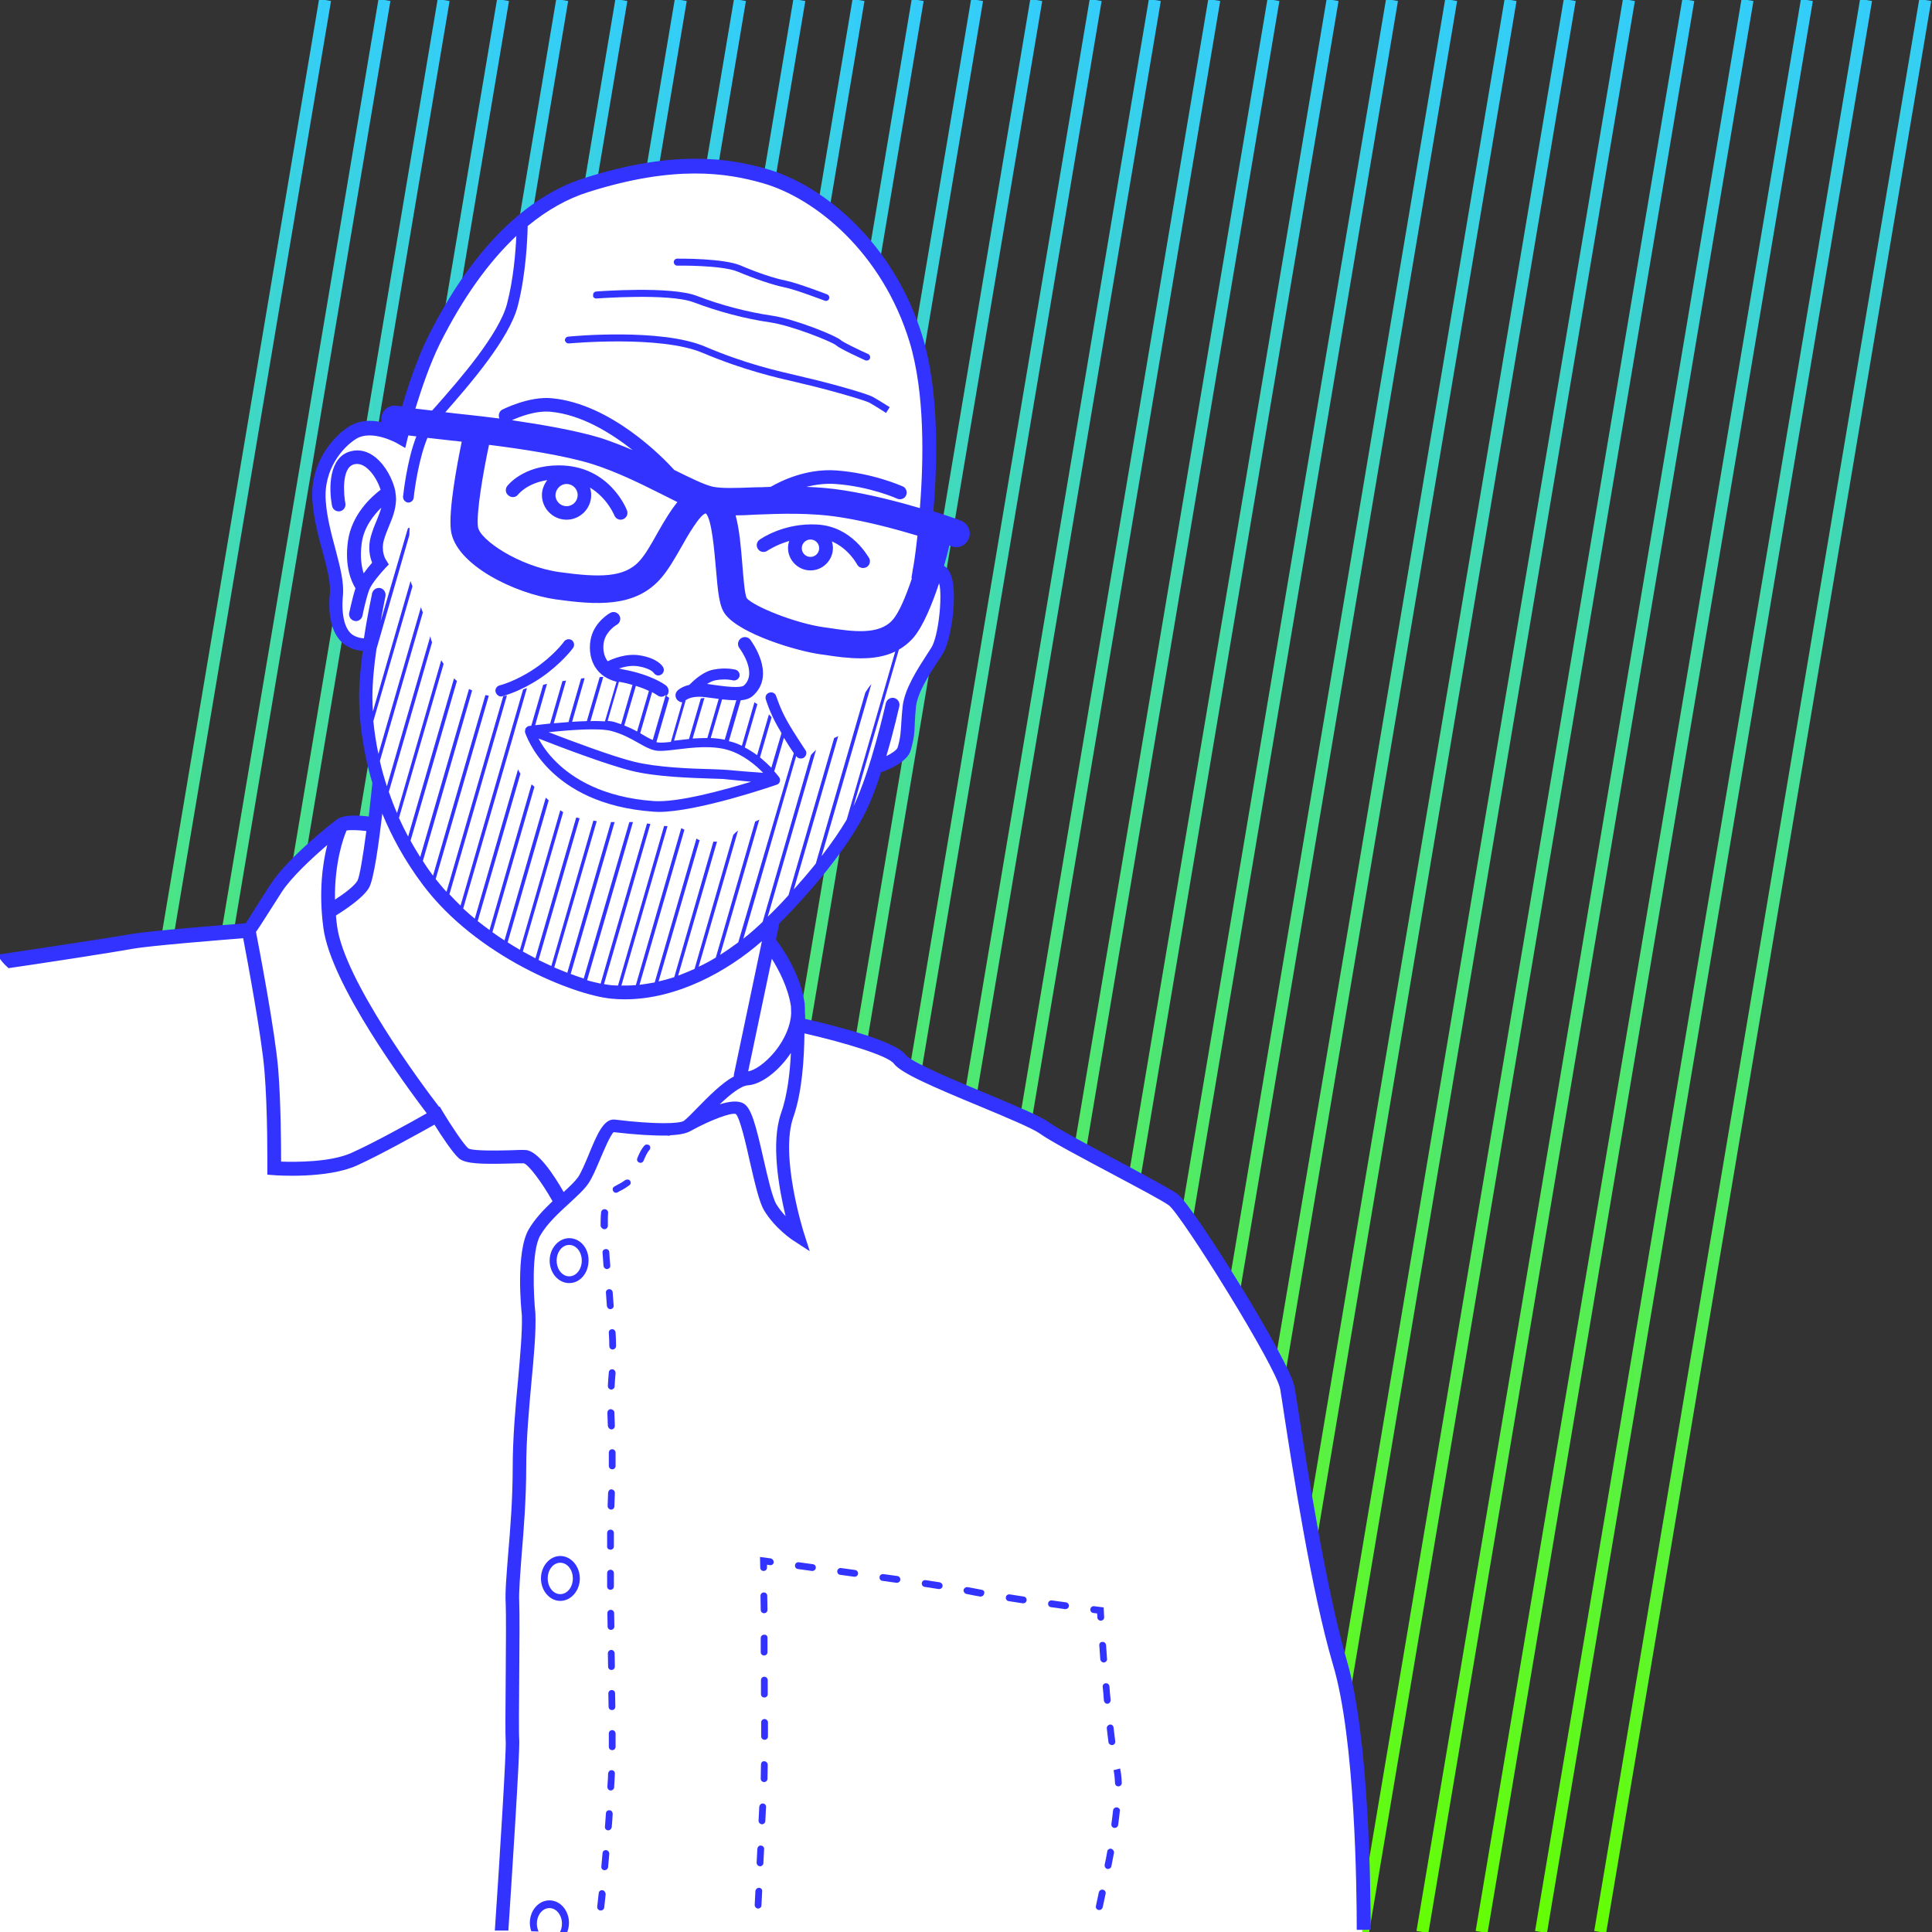 <?xml version="1.0" encoding="UTF-8"?> <svg xmlns="http://www.w3.org/2000/svg" xmlns:xlink="http://www.w3.org/1999/xlink" version="1.1" id="Ebene_1" x="0px" y="0px" viewBox="0 0 800 800" style="enable-background:new 0 0 800 800;" xml:space="preserve"><rect x="0" y="0" width="800" height="800" fill="#333333" stroke="none"/> <style type="text/css"> .st0{fill:none;stroke:url(#SVGID_1_);stroke-width:5;stroke-miterlimit:10;} .st1{fill:none;stroke:url(#SVGID_00000152954291001149468780000010642543940121282964_);stroke-width:5;stroke-miterlimit:10;} .st2{fill:none;stroke:url(#SVGID_00000035500981680976855120000003158123866483470492_);stroke-width:5;stroke-miterlimit:10;} .st3{fill:none;stroke:url(#SVGID_00000175324090465027946310000015943180909821058701_);stroke-width:5;stroke-miterlimit:10;} .st4{fill:none;stroke:url(#SVGID_00000106831337205171533400000016501933959315772045_);stroke-width:5;stroke-miterlimit:10;} .st5{fill:none;stroke:url(#SVGID_00000110472917914020454650000005755686612053846461_);stroke-width:5;stroke-miterlimit:10;} .st6{fill:none;stroke:url(#SVGID_00000062879609125065130130000010091823917223978673_);stroke-width:5;stroke-miterlimit:10;} .st7{fill:none;stroke:url(#SVGID_00000040547991723254347610000007632621420774837152_);stroke-width:5;stroke-miterlimit:10;} .st8{fill:none;stroke:url(#SVGID_00000098900350003465743280000007820358736735917997_);stroke-width:5;stroke-miterlimit:10;} .st9{fill:none;stroke:url(#SVGID_00000106841403731055580350000007754345087155638445_);stroke-width:5;stroke-miterlimit:10;} .st10{fill:none;stroke:url(#SVGID_00000085932914351877922440000017156270626717129104_);stroke-width:5;stroke-miterlimit:10;} .st11{fill:none;stroke:url(#SVGID_00000157306392664838133250000004609076976187512214_);stroke-width:5;stroke-miterlimit:10;} .st12{fill:none;stroke:url(#SVGID_00000137822651344035177670000018223683435187266742_);stroke-width:5;stroke-miterlimit:10;} .st13{fill:none;stroke:url(#SVGID_00000137814182017519983310000013598766586235684790_);stroke-width:5;stroke-miterlimit:10;} .st14{fill:none;stroke:url(#SVGID_00000111160432496284977090000008608508952092434574_);stroke-width:5;stroke-miterlimit:10;} .st15{fill:none;stroke:url(#SVGID_00000080894040582743007780000010076888770780370060_);stroke-width:5;stroke-miterlimit:10;} .st16{fill:none;stroke:url(#SVGID_00000133501085526004300850000001552804071064271284_);stroke-width:5;stroke-miterlimit:10;} .st17{fill:none;stroke:url(#SVGID_00000023247058074731226550000004504962931672248210_);stroke-width:5;stroke-miterlimit:10;} .st18{fill:none;stroke:url(#SVGID_00000044156577844422342750000000437590161562992296_);stroke-width:5;stroke-miterlimit:10;} .st19{fill:none;stroke:url(#SVGID_00000134207556298265082920000000473071698279864249_);stroke-width:5;stroke-miterlimit:10;} .st20{fill:none;stroke:url(#SVGID_00000078041993677865800910000006504763656255320738_);stroke-width:5;stroke-miterlimit:10;} .st21{fill:none;stroke:url(#SVGID_00000047771377063686942550000007729342639040100252_);stroke-width:5;stroke-miterlimit:10;} .st22{fill:none;stroke:url(#SVGID_00000040552999241594146670000007771684250725950370_);stroke-width:5;stroke-miterlimit:10;} .st23{fill:none;stroke:url(#SVGID_00000018204195675516043440000009037748708428010884_);stroke-width:5;stroke-miterlimit:10;} .st24{fill:none;stroke:url(#SVGID_00000003069369249986027610000009864386868119418028_);stroke-width:5;stroke-miterlimit:10;} .st25{fill:none;stroke:url(#SVGID_00000021101966887165914080000012652235616463002766_);stroke-width:5;stroke-miterlimit:10;} .st26{fill:none;stroke:url(#SVGID_00000121975361634034851570000003275901801719271833_);stroke-width:5;stroke-miterlimit:10;} .st27{fill:none;stroke:url(#SVGID_00000039104510760252487570000002640537936127579318_);stroke-width:5;stroke-miterlimit:10;} .st28{fill:#FFFFFF;} .st29{fill:#3333FF;} </style> <linearGradient id="SVGID_1_" gradientUnits="userSpaceOnUse" x1="-2.465" y1="400" x2="137.108" y2="400"> <stop offset="0" style="stop-color:#66FF00"></stop> <stop offset="1" style="stop-color:#33CCFF"></stop> </linearGradient> <line class="st0" x1="134.6" y1="0" x2="0" y2="800"></line> <linearGradient id="SVGID_00000125577733875979627530000014930623482886335113_" gradientUnits="userSpaceOnUse" x1="22.075" y1="400" x2="161.649" y2="400"> <stop offset="0" style="stop-color:#66FF00"></stop> <stop offset="1" style="stop-color:#33CCFF"></stop> </linearGradient> <line style="fill:none;stroke:url(#SVGID_00000125577733875979627530000014930623482886335113_);stroke-width:5;stroke-miterlimit:10;" x1="159.2" y1="0" x2="24.5" y2="800"></line> <linearGradient id="SVGID_00000010270514774460354870000009995681736948644499_" gradientUnits="userSpaceOnUse" x1="46.616" y1="400" x2="186.19" y2="400"> <stop offset="0" style="stop-color:#66FF00"></stop> <stop offset="1" style="stop-color:#33CCFF"></stop> </linearGradient> <line style="fill:none;stroke:url(#SVGID_00000010270514774460354870000009995681736948644499_);stroke-width:5;stroke-miterlimit:10;" x1="183.7" y1="0" x2="49.1" y2="800"></line> <linearGradient id="SVGID_00000073695466116793926140000004637077053487108007_" gradientUnits="userSpaceOnUse" x1="71.157" y1="400" x2="210.73" y2="400"> <stop offset="0" style="stop-color:#66FF00"></stop> <stop offset="1" style="stop-color:#33CCFF"></stop> </linearGradient> <line style="fill:none;stroke:url(#SVGID_00000073695466116793926140000004637077053487108007_);stroke-width:5;stroke-miterlimit:10;" x1="208.3" y1="0" x2="73.6" y2="800"></line> <linearGradient id="SVGID_00000068662740416810294220000017271053495567299773_" gradientUnits="userSpaceOnUse" x1="95.697" y1="400" x2="235.271" y2="400"> <stop offset="0" style="stop-color:#66FF00"></stop> <stop offset="1" style="stop-color:#33CCFF"></stop> </linearGradient> <line style="fill:none;stroke:url(#SVGID_00000068662740416810294220000017271053495567299773_);stroke-width:5;stroke-miterlimit:10;" x1="232.8" y1="0" x2="98.2" y2="800"></line> <linearGradient id="SVGID_00000183928470529462566600000011785557288577936262_" gradientUnits="userSpaceOnUse" x1="120.238" y1="400" x2="259.812" y2="400"> <stop offset="0" style="stop-color:#66FF00"></stop> <stop offset="1" style="stop-color:#33CCFF"></stop> </linearGradient> <line style="fill:none;stroke:url(#SVGID_00000183928470529462566600000011785557288577936262_);stroke-width:5;stroke-miterlimit:10;" x1="257.3" y1="0" x2="122.7" y2="800"></line> <linearGradient id="SVGID_00000098926912290639137030000008629497569689317807_" gradientUnits="userSpaceOnUse" x1="144.779" y1="400" x2="284.352" y2="400"> <stop offset="0" style="stop-color:#66FF00"></stop> <stop offset="1" style="stop-color:#33CCFF"></stop> </linearGradient> <line style="fill:none;stroke:url(#SVGID_00000098926912290639137030000008629497569689317807_);stroke-width:5;stroke-miterlimit:10;" x1="281.9" y1="0" x2="147.2" y2="800"></line> <linearGradient id="SVGID_00000008123536547016785490000000260224169953971872_" gradientUnits="userSpaceOnUse" x1="169.319" y1="400" x2="308.893" y2="400"> <stop offset="0" style="stop-color:#66FF00"></stop> <stop offset="1" style="stop-color:#33CCFF"></stop> </linearGradient> <line style="fill:none;stroke:url(#SVGID_00000008123536547016785490000000260224169953971872_);stroke-width:5;stroke-miterlimit:10;" x1="306.4" y1="0" x2="171.8" y2="800"></line> <linearGradient id="SVGID_00000120553554849687021530000010344104784084201137_" gradientUnits="userSpaceOnUse" x1="193.86" y1="400" x2="333.433" y2="400"> <stop offset="0" style="stop-color:#66FF00"></stop> <stop offset="1" style="stop-color:#33CCFF"></stop> </linearGradient> <line style="fill:none;stroke:url(#SVGID_00000120553554849687021530000010344104784084201137_);stroke-width:5;stroke-miterlimit:10;" x1="331" y1="0" x2="196.3" y2="800"></line> <linearGradient id="SVGID_00000020387951352334768080000007391268091616806069_" gradientUnits="userSpaceOnUse" x1="218.4" y1="400" x2="357.974" y2="400"> <stop offset="0" style="stop-color:#66FF00"></stop> <stop offset="1" style="stop-color:#33CCFF"></stop> </linearGradient> <line style="fill:none;stroke:url(#SVGID_00000020387951352334768080000007391268091616806069_);stroke-width:5;stroke-miterlimit:10;" x1="355.5" y1="0" x2="220.9" y2="800"></line> <linearGradient id="SVGID_00000002347125895316078540000017266100871713313983_" gradientUnits="userSpaceOnUse" x1="242.941" y1="400" x2="382.515" y2="400"> <stop offset="0" style="stop-color:#66FF00"></stop> <stop offset="1" style="stop-color:#33CCFF"></stop> </linearGradient> <line style="fill:none;stroke:url(#SVGID_00000002347125895316078540000017266100871713313983_);stroke-width:5;stroke-miterlimit:10;" x1="380" y1="0" x2="245.4" y2="800"></line> <linearGradient id="SVGID_00000147210833100926029170000009373836510212383933_" gradientUnits="userSpaceOnUse" x1="267.482" y1="400" x2="407.055" y2="400"> <stop offset="0" style="stop-color:#66FF00"></stop> <stop offset="1" style="stop-color:#33CCFF"></stop> </linearGradient> <line style="fill:none;stroke:url(#SVGID_00000147210833100926029170000009373836510212383933_);stroke-width:5;stroke-miterlimit:10;" x1="404.6" y1="0" x2="269.9" y2="800"></line> <linearGradient id="SVGID_00000175316420639064686200000013185312285654791832_" gradientUnits="userSpaceOnUse" x1="292.022" y1="400" x2="431.596" y2="400"> <stop offset="0" style="stop-color:#66FF00"></stop> <stop offset="1" style="stop-color:#33CCFF"></stop> </linearGradient> <line style="fill:none;stroke:url(#SVGID_00000175316420639064686200000013185312285654791832_);stroke-width:5;stroke-miterlimit:10;" x1="429.1" y1="0" x2="294.5" y2="800"></line> <linearGradient id="SVGID_00000108293189067309652140000011086000669256983978_" gradientUnits="userSpaceOnUse" x1="316.563" y1="400" x2="456.137" y2="400"> <stop offset="0" style="stop-color:#66FF00"></stop> <stop offset="1" style="stop-color:#33CCFF"></stop> </linearGradient> <line style="fill:none;stroke:url(#SVGID_00000108293189067309652140000011086000669256983978_);stroke-width:5;stroke-miterlimit:10;" x1="453.7" y1="0" x2="319" y2="800"></line> <linearGradient id="SVGID_00000108991743737319223620000012615602353167735972_" gradientUnits="userSpaceOnUse" x1="341.103" y1="400" x2="480.677" y2="400"> <stop offset="0" style="stop-color:#66FF00"></stop> <stop offset="1" style="stop-color:#33CCFF"></stop> </linearGradient> <line style="fill:none;stroke:url(#SVGID_00000108991743737319223620000012615602353167735972_);stroke-width:5;stroke-miterlimit:10;" x1="478.2" y1="0" x2="343.6" y2="800"></line> <linearGradient id="SVGID_00000058554435168762021670000014498699333074984877_" gradientUnits="userSpaceOnUse" x1="365.644" y1="400" x2="505.218" y2="400"> <stop offset="0" style="stop-color:#66FF00"></stop> <stop offset="1" style="stop-color:#33CCFF"></stop> </linearGradient> <line style="fill:none;stroke:url(#SVGID_00000058554435168762021670000014498699333074984877_);stroke-width:5;stroke-miterlimit:10;" x1="502.8" y1="0" x2="368.1" y2="800"></line> <linearGradient id="SVGID_00000006677793327191238530000002466109593053172378_" gradientUnits="userSpaceOnUse" x1="390.185" y1="400" x2="529.759" y2="400"> <stop offset="0" style="stop-color:#66FF00"></stop> <stop offset="1" style="stop-color:#33CCFF"></stop> </linearGradient> <line style="fill:none;stroke:url(#SVGID_00000006677793327191238530000002466109593053172378_);stroke-width:5;stroke-miterlimit:10;" x1="527.3" y1="0" x2="392.7" y2="800"></line> <linearGradient id="SVGID_00000039102111030296062880000014677524810433286538_" gradientUnits="userSpaceOnUse" x1="414.726" y1="400" x2="554.299" y2="400"> <stop offset="0" style="stop-color:#66FF00"></stop> <stop offset="1" style="stop-color:#33CCFF"></stop> </linearGradient> <line style="fill:none;stroke:url(#SVGID_00000039102111030296062880000014677524810433286538_);stroke-width:5;stroke-miterlimit:10;" x1="551.8" y1="0" x2="417.2" y2="800"></line> <linearGradient id="SVGID_00000033358666546981380110000004441488641060120504_" gradientUnits="userSpaceOnUse" x1="439.266" y1="400" x2="578.84" y2="400"> <stop offset="0" style="stop-color:#66FF00"></stop> <stop offset="1" style="stop-color:#33CCFF"></stop> </linearGradient> <line style="fill:none;stroke:url(#SVGID_00000033358666546981380110000004441488641060120504_);stroke-width:5;stroke-miterlimit:10;" x1="576.4" y1="0" x2="441.7" y2="800"></line> <linearGradient id="SVGID_00000147181290893009823420000002133248354714090923_" gradientUnits="userSpaceOnUse" x1="463.807" y1="400" x2="603.38" y2="400"> <stop offset="0" style="stop-color:#66FF00"></stop> <stop offset="1" style="stop-color:#33CCFF"></stop> </linearGradient> <line style="fill:none;stroke:url(#SVGID_00000147181290893009823420000002133248354714090923_);stroke-width:5;stroke-miterlimit:10;" x1="600.9" y1="0" x2="466.3" y2="800"></line> <linearGradient id="SVGID_00000001649835813508015660000002564486558114898602_" gradientUnits="userSpaceOnUse" x1="488.347" y1="400" x2="627.921" y2="400"> <stop offset="0" style="stop-color:#66FF00"></stop> <stop offset="1" style="stop-color:#33CCFF"></stop> </linearGradient> <line style="fill:none;stroke:url(#SVGID_00000001649835813508015660000002564486558114898602_);stroke-width:5;stroke-miterlimit:10;" x1="625.5" y1="0" x2="490.8" y2="800"></line> <linearGradient id="SVGID_00000137821914608580893100000017685854345828983446_" gradientUnits="userSpaceOnUse" x1="512.888" y1="400" x2="652.462" y2="400"> <stop offset="0" style="stop-color:#66FF00"></stop> <stop offset="1" style="stop-color:#33CCFF"></stop> </linearGradient> <line style="fill:none;stroke:url(#SVGID_00000137821914608580893100000017685854345828983446_);stroke-width:5;stroke-miterlimit:10;" x1="650" y1="0" x2="515.4" y2="800"></line> <linearGradient id="SVGID_00000067956161888297719210000005567205376162814629_" gradientUnits="userSpaceOnUse" x1="537.429" y1="400" x2="677.002" y2="400"> <stop offset="0" style="stop-color:#66FF00"></stop> <stop offset="1" style="stop-color:#33CCFF"></stop> </linearGradient> <line style="fill:none;stroke:url(#SVGID_00000067956161888297719210000005567205376162814629_);stroke-width:5;stroke-miterlimit:10;" x1="674.5" y1="0" x2="539.9" y2="800"></line> <linearGradient id="SVGID_00000131344542026230010920000001206397478263129488_" gradientUnits="userSpaceOnUse" x1="635.591" y1="400" x2="775.165" y2="400"> <stop offset="0" style="stop-color:#66FF00"></stop> <stop offset="1" style="stop-color:#33CCFF"></stop> </linearGradient> <line style="fill:none;stroke:url(#SVGID_00000131344542026230010920000001206397478263129488_);stroke-width:5;stroke-miterlimit:10;" x1="772.7" y1="0" x2="638.1" y2="800"></line> <linearGradient id="SVGID_00000075138606194235637870000010277256195726405561_" gradientUnits="userSpaceOnUse" x1="611.051" y1="400" x2="750.624" y2="400"> <stop offset="0" style="stop-color:#66FF00"></stop> <stop offset="1" style="stop-color:#33CCFF"></stop> </linearGradient> <line style="fill:none;stroke:url(#SVGID_00000075138606194235637870000010277256195726405561_);stroke-width:5;stroke-miterlimit:10;" x1="748.2" y1="0" x2="613.5" y2="800"></line> <linearGradient id="SVGID_00000013897320241556555880000013672172537608580025_" gradientUnits="userSpaceOnUse" x1="586.51" y1="400" x2="726.084" y2="400"> <stop offset="0" style="stop-color:#66FF00"></stop> <stop offset="1" style="stop-color:#33CCFF"></stop> </linearGradient> <line style="fill:none;stroke:url(#SVGID_00000013897320241556555880000013672172537608580025_);stroke-width:5;stroke-miterlimit:10;" x1="723.6" y1="0" x2="589" y2="800"></line> <linearGradient id="SVGID_00000114791493275403457960000009973355358607615913_" gradientUnits="userSpaceOnUse" x1="561.969" y1="400" x2="701.543" y2="400"> <stop offset="0" style="stop-color:#66FF00"></stop> <stop offset="1" style="stop-color:#33CCFF"></stop> </linearGradient> <line style="fill:none;stroke:url(#SVGID_00000114791493275403457960000009973355358607615913_);stroke-width:5;stroke-miterlimit:10;" x1="699.1" y1="0" x2="564.4" y2="800"></line> <linearGradient id="SVGID_00000035529502919505912930000007005817482443535524_" gradientUnits="userSpaceOnUse" x1="660.132" y1="400" x2="799.706" y2="400"> <stop offset="0" style="stop-color:#66FF00"></stop> <stop offset="1" style="stop-color:#33CCFF"></stop> </linearGradient> <line style="fill:none;stroke:url(#SVGID_00000035529502919505912930000007005817482443535524_);stroke-width:5;stroke-miterlimit:10;" x1="797.2" y1="0" x2="662.6" y2="800"></line> <g> <path class="st28" d="M-0.7,396.5v405.1h564.8c0,0-0.9-67.3-2.2-76.6c-1.3-9.2-19.1-85.8-19.1-85.8l-10.9-66.7 c0,0-13.9-28.1-14.9-30.4s-28.4-42.9-32.7-46.9c-4.3-4-64-36.3-74.9-39.3c-10.9-3-30.7-12.5-30.7-12.5l-11.2-7.3l-22.1-9.2l-14.2-2 c0,0-1-13.2-3.6-19.8c-2.6-6.6-8.9-19.1-8.9-19.1s28.4-34.7,34.7-44.9c6.3-10.2,11.2-24.4,11.2-24.4l8.6-4.6c0,0,3.3-27.7,8.3-34.3 c5-6.6,11.2-6.9,11.6-17.8c0.3-10.9-7.9-26.4-7.9-26.4l-1-24.8c0,0,9.2-69.6-23.4-104.6s-63.7-40.9-101.6-32.7s-67,45.2-74.9,58.7 c-7.9,13.5-18.5,45.5-18.5,45.5s-14.9,1-18.2,3c-3.3,2-16.5,15.8-16.5,19.8s6.6,33.7,6.6,33.7l2.6,26.7l6.3,8.3l4.3,0.3 c0,0-1.7,16.5,0.3,28.4c2,11.9,6.6,33,6.6,33l-3,13.5l-11.9-1c0,0-15.2,11.2-20.8,16.2c-5.6,5-18.8,27.7-18.8,27.7L-0.7,396.5z"></path> <path class="st29" d="M252.4,749.6c-0.8-0.1-1.5,0.5-1.5,1.3c-0.1,1.8-0.3,3.7-0.4,5.5c-0.1,0.8,0.5,1.5,1.3,1.5h0.1 c0.7,0,1.3-0.6,1.4-1.3c0.2-1.9,0.3-3.7,0.4-5.5C253.7,750.3,253.2,749.6,252.4,749.6z"></path> <path class="st29" d="M251,766.1c-0.8-0.1-1.5,0.5-1.5,1.3l-0.5,5.5c-0.1,0.8,0.5,1.5,1.3,1.5h0.1c0.7,0,1.3-0.5,1.4-1.3l0.5-5.5 C252.3,766.9,251.8,766.2,251,766.1z"></path> <path class="st29" d="M254.6,590.4l-0.2-5.5c0-0.8-0.7-1.3-1.5-1.4c-0.8,0-1.4,0.7-1.4,1.5l0.2,5.5c0.2,0.8,0.8,1.4,1.5,1.4 C254,591.9,254.6,591.2,254.6,590.4z"></path> <path class="st29" d="M254.2,656.9v-5.5c0-0.8-0.6-1.4-1.4-1.4s-1.4,0.6-1.4,1.4v5.5c0,0.8,0.6,1.4,1.4,1.4 C253.6,658.3,254.2,657.7,254.2,656.9z"></path> <path class="st29" d="M253,674.9c0.8,0,1.4-0.7,1.4-1.4l-0.1-5.5c0-0.8-0.6-1.4-1.4-1.4s-1.4,0.6-1.4,1.4l0.1,5.5 C251.6,674.3,252.2,674.9,253,674.9z"></path> <path class="st29" d="M253.4,708.1c0.8,0,1.4-0.6,1.4-1.4l-0.1-5.5c0-0.8-0.6-1.4-1.4-1.4c-0.7,0-1.4,0.6-1.4,1.4l0.1,5.5 C252,707.5,252.6,708.1,253.4,708.1z"></path> <path class="st29" d="M253.2,691.5c0.8,0,1.4-0.7,1.4-1.4l-0.1-5.5c0-0.8-0.7-1.4-1.4-1.4c-0.8,0-1.4,0.7-1.4,1.4l0.1,5.5 C251.8,690.9,252.4,691.5,253.2,691.5z"></path> <path class="st29" d="M222.3,796.6c0-3.6,2.3-6.5,5.2-6.5c2.9,0,5.2,2.9,5.2,6.5c0,1.2-0.3,2.4-0.8,3.4c1,0,2,0,3,0 c0.4-1.1,0.7-2.4,0.7-3.8c0-5.1-3.6-9.3-8.1-9.3s-8.1,4.2-8.1,9.3c0,1.2,0.2,2.4,0.6,3.5c1,0,2,0.1,3,0.1 C222.6,798.8,222.3,797.8,222.3,796.6z"></path> <path class="st29" d="M246.9,123.6c0.3,0,30.2-2.3,40.4,1.6c10,3.8,21.2,6.8,31.7,8.3c9.2,1.4,25.6,8.1,27.1,9.4 c1.8,1.6,10.5,5.5,12.2,6.3c0.2,0.1,0.4,0.1,0.6,0.1c0.5,0,1.1-0.3,1.3-0.8c0.3-0.7,0-1.5-0.7-1.9c-3.8-1.7-10.3-4.8-11.4-5.8 c-2.1-1.9-19.3-8.8-28.5-10.1c-10.2-1.5-21.3-4.4-31.1-8.2c-10.7-4.1-40.3-1.9-41.6-1.8c-0.8,0.1-1.4,0.7-1.3,1.5 C245.4,123,246.1,123.6,246.9,123.6z"></path> <path class="st29" d="M210.6,205.2c1.2,1,3,0.8,3.9-0.4c0.2-0.2,3.7-4.7,12.1-6c-1.3,1.7-2.2,3.9-2.2,6.2c0,5.6,4.6,10.2,10.2,10.2 c5.6,0,10.2-4.6,10.2-10.2c0-1.1-0.2-2.1-0.5-3.1c7.1,4.3,9.9,11.1,10.1,11.5c0.4,1.1,1.5,1.8,2.6,1.8c0.3,0,0.7-0.1,1-0.2 c1.5-0.6,2.2-2.2,1.6-3.7c-0.3-0.8-7.4-18.6-28.2-18.6c-14.8,0-21.1,8.2-21.4,8.6C209.1,202.5,209.3,204.3,210.6,205.2z M234.6,200.4c2.5,0,4.6,2,4.6,4.6c0,2.5-2,4.6-4.6,4.6c-2.5,0-4.6-2-4.6-4.6C230.1,202.5,232.1,200.4,234.6,200.4z"></path> <path class="st29" d="M2.8,400.2c0.3,0.2,0.5,0.5,0.7,0.7c10.5-1.5,43.9-6.6,51.2-8c7.2-1.3,37.1-3.7,46-4.4 c1.7,9,7.6,40.5,8.8,54.8c1.4,16.7,1.2,40.3,1.2,40.5v2.6l2.6,0.2c0.9,0.1,22.1,1.6,34.5-4c9.7-4.4,26-13.5,32.1-16.9 c2.6,4.2,7.6,11.8,10.2,14c2.7,2.2,8.9,2.4,21,2.1c2.5-0.1,4.7-0.1,5.8-0.1c1.9,0.5,7.4,7.7,11.9,15.7c-3.7,3.5-7.4,7.4-9.9,11.7 c-5.4,9.4-3.1,33.1-2.8,35.5c0.2,7-0.7,16.7-1.6,27c-1.1,11.3-2.2,24.1-2.2,36.2c0,12.6-1,25.5-1.9,35.9c-0.7,8.9-1.3,15.8-1,20.2 c0.2,4.7,0.1,17.9,0,30.7c-0.1,12.8-0.2,23.9,0,26.5c0.3,3.4-2.4,47.3-4.5,78.3c1.9,0,3.7,0,5.6,0c1.1-16.6,4.9-74.6,4.5-79.2 c-0.2-2.3-0.1-14.3,0-25.9c0.1-12.9,0.2-26.3,0-31.1c-0.2-4,0.4-11.1,1-19.4c0.9-10.5,1.9-23.6,1.9-36.4c0-11.8,1.2-24.5,2.2-35.6 c1-10.5,1.9-20.4,1.6-27.9c-0.7-6.7-1.8-25.7,2-32.3c2.8-4.9,7.8-9.5,12.2-13.5c3.2-3,6-5.5,7.7-8c1.6-2.3,3.2-6.1,4.9-10.1 c1.6-3.7,4.1-9.8,5.6-11.2c9.4,1.1,16.8,1.5,22.2,1.4c0.2,0.1,0.4,0.1,0.6,0.1s0.4-0.1,0.6-0.2c4-0.2,6.7-0.8,8.3-1.7 c8.1-4.5,17.1-7.9,18.9-7.1c1.7,1.6,4.2,12.5,5.8,19.7c2,8.6,3.8,16.7,5.9,20.2c4.5,7.5,11.9,12.4,12.3,12.6l6.6,4.3l-2.4-7.5 c-0.1-0.3-10.1-31.9-4.4-48c3.7-10.5,4.5-24.7,4.6-34.7c17,3.9,34.7,9.3,37,12.5c2.9,3.9,15.6,9.4,36.1,17.9 c10.6,4.4,21.5,9,24.4,11.1c4.1,3,17.3,10,30.1,16.8c10.3,5.5,20.9,11.1,23.3,12.9c5.2,3.9,44.5,66.8,46.1,76.1 c0.3,1.9,0.9,5.5,1.6,10.3c3.4,22.1,11.4,73.8,20.2,103.6c9.3,30.7,9.9,93.5,9.9,110c0.8,0,1.5,0,2.3,0c1.1,0,2.3,0,3.5-0.1 c-0.1-16.5-0.6-79.6-9.9-111.4c-8.6-29.5-16.6-80.9-20-102.9c-0.8-4.9-1.3-8.6-1.7-10.5c-1.9-10.7-42-75-48.3-79.7 c-2.8-2-12.6-7.3-24-13.4c-12-6.4-25.6-13.6-29.4-16.4c-3.4-2.5-13.7-6.8-25.6-11.8c-12.6-5.2-31.5-13.1-33.7-16.1 c-4.6-6.2-32.1-12.7-41.6-14.9c0-1.1,0-2.1-0.1-2.9c0-1,0-2-0.1-3c0-0.1,0-0.3,0-0.3c0-0.1,0-0.1,0-0.2 c-1.8-12.3-9.3-23.1-11.9-26.4l1.4-6.7c10.2-10.3,25.6-27.3,34.7-44.2c2.7-5.1,5.3-11.7,7.4-18.4c3.7-1.3,10.9-4.4,12.3-9.1 c1.4-4.7,1.6-7.8,1.7-11.4c0.1-1.9,0.2-4.1,0.5-6.8c0.7-5.8,5.5-13.2,9-18.6c0.8-1.2,1.5-2.2,2.1-3.2c3.3-5.3,5.9-22.4,3.9-30.8 c-0.7-2.8-1.8-4.6-3.4-5.6c0.9-3.2,1.7-6.1,2.2-8.4c0.5,0.2,0.8,0.3,0.8,0.3c0.6,0.2,1.3,0.4,2,0.4c2.3,0,4.4-1.4,5.3-3.7 c1.1-2.9-0.4-6.2-3.3-7.3c-0.4-0.2-4.8-1.8-11.4-3.9c1.7-20.5,2.4-49.7-4.5-72.3c-11.8-38.7-41-62.8-64.7-69.5 c-15.5-4.4-38.1-8-75.2,3.8c-24.9,7.8-47.2,30.5-64.7,65.4c-4.6,9.2-8.4,20.7-10.9,29.2l-2.4-0.3c-3.1-0.4-5.9,1.9-6.2,5 c-0.1,0.6,0,1.2,0.1,1.8c-4.2-0.9-9.1-0.9-13.3,1.7c-6.3,3.9-16.6,14.8-15.3,31.2c0.6,7.5,2.5,14.6,4.2,20.8 c1.8,6.8,3.4,12.6,3,17.2c-1.1,10.9,1.6,18.9,7.4,22c2.3,1.3,4.5,1.7,6.2,1.8c-0.8,6.4-1.5,13.1-1.5,19c0,6.9,0.8,20,5.5,35.7 c-0.5,4.6-1,9.3-1.5,13.9c-4.1-0.5-9.2-0.7-11.9,0.5c-0.1,0-0.1,0.1-0.2,0.1c-0.2,0.1-0.4,0.1-0.5,0.2 c-2.4,1.6-20.8,16.2-27.8,26.9c-5,7.6-8.9,14-10.5,16.5c-7.4,0.6-39.8,3.1-47.7,4.5c-8.6,1.6-53.8,8.3-54.3,8.4l-1.4,0.2 c0.3,0.3,0.6,0.6,0.9,0.8C0.5,397.7,1.5,399.1,2.8,400.2z M323.4,461c-4.3,12.3-0.8,31.4,1.9,42.6c-1.3-1.4-2.7-3.1-3.8-4.9 c-1.7-2.8-3.6-11.2-5.3-18.6c-3.3-14.6-5.1-21.2-8.2-23.1c-2.2-1.4-6-1-10,0.3c4.1-3.9,8.7-7.7,11.7-7.9 c4.6-0.3,10.6-4.2,15.6-10.4c0.8-1,1.5-2,2.2-3C327.1,444.3,326,453.7,323.4,461z M327.5,416.6c0,0.4,0.1,1.4,0.1,3 c-0.2,5-2.6,10.7-6.7,15.8c-4.1,5-8.6,7.9-11.1,8.2l9.8-46.6C322.5,401.7,326.3,408.8,327.5,416.6z M388.9,241.4 c1.4,5.8-0.3,21.9-3.2,26.7c-0.6,0.9-1.3,2-2,3.1c-3.8,5.9-9,13.9-9.9,21c-0.3,2.9-0.5,5.2-0.6,7.2c-0.2,3.5-0.3,6-1.5,10.1 c-0.3,1-2.3,2.4-4.7,3.6c3.2-10.7,5.2-20,5.4-20.7c0.3-1.5-0.6-3-2.2-3.4c-1.5-0.3-3,0.6-3.4,2.2c-0.1,0.3-6.1,27.6-13.4,42.7 l18.8-64.9c2.1-1.2,4.1-2.8,5.9-4.8C382.3,259.3,386,250.1,388.9,241.4z M377.6,239.5c-2.5,7.4-5.3,14.2-8,17.2 c-5.6,6.4-16.7,4.8-26.5,3.3l-2.2-0.3c-11.7-1.7-28.6-8.5-31.7-12c-0.9-1.9-1.4-9-1.8-13.8c-0.6-7.3-1.2-14.6-2.8-20.5 c2.5,0,5.2-0.1,8.2-0.3c10.1-0.4,22.7-0.9,35.3,1.1c11.4,1.8,23.1,5,31.8,7.6c-0.9,8.3-1.8,13.7-1.9,13.8l-0.6,3.8L377.6,239.5z M218.5,93.6c8-6.6,16.5-11.4,25.2-14.1c35.7-11.3,57.2-7.9,72-3.7c22.2,6.3,49.7,29.1,60.9,65.7c6.4,21,5.9,48.9,4.3,68.9 c-8.8-2.6-19.9-5.5-31.1-7.3c-5.4-0.9-10.7-1.3-15.9-1.5c3.6-0.9,7.7-1.5,12-1.2c14.2,1,25.5,6,25.6,6.1c1.4,0.6,3.1,0,3.7-1.4 c0.6-1.4,0-3.1-1.4-3.7c-0.5-0.2-12.3-5.5-27.5-6.6c-12.6-0.9-23.2,4.5-27.2,6.8c-2.4,0.1-4.7,0.2-6.9,0.2 c-7.4,0.3-13.7,0.5-17.2-0.3c-3.7-0.9-9.3-3.7-15.8-6.9c-4.8-5.3-26.3-27.4-50.7-29.7c-9.5-0.9-20,4.5-20.5,4.7 c-1.3,0.7-1.8,2.3-1.2,3.7c-10-1.3-17.6-2-18.2-2.1l-4.2-0.5c10-11.4,26.5-30.4,30-44C217.8,113.5,218.4,98.7,218.5,93.6z M245.4,192.2c10.3,3.3,19.9,8.1,28.3,12.3c2.4,1.2,4.6,2.3,6.8,3.4c-3,3.7-5.7,8.3-8.2,12.7c-2.5,4.5-5.1,9.1-7.6,11.8 c-6.3,6.8-16.4,6.8-33,4.5c-16.6-2.3-33.2-13.4-33.8-18.8c-0.7-5.7,2.1-22.3,4.6-33.9C215.4,185.8,234,188.6,245.4,192.2z M212,174 c2.8-1.3,9.8-4.1,16-3.5c12.8,1.2,25,8.8,34,15.9c-4.2-1.8-8.6-3.5-13.1-5C238.8,178.3,224.3,175.8,212,174z M182.3,142 c9.3-18.5,19.9-33.4,31.5-44.3c-0.3,6.7-1.2,17.9-3.8,27.9c-3.2,12.7-20.1,32-29.2,42.3c-0.7,0.8-1.3,1.5-1.9,2.1l-6.9-0.8 C174.5,161.1,178.1,150.4,182.3,142z M154.1,245.6c-0.1,0.7-1.9,8.7-3.4,18.7c-1,0-2.5-0.2-4.3-1.2c-3.5-1.9-5.2-8.2-4.4-16.5 c0.5-5.6-1.2-11.9-3.1-19.2c-1.6-6-3.5-12.9-4-19.8c-1.1-13.6,7.4-22.7,12.6-25.9c6.5-4,16.9,1.8,17,1.9l3.3,1.9l0.9-3.7 c0,0,0.1-0.6,0.4-1.5l3.3,0.4c-4,10.2-5.4,24.2-5.5,24.9c-0.1,1.2,0.8,2.3,2,2.5c0.1,0,0.2,0,0.2,0c1.1,0,2.1-0.9,2.2-2 c0.5-4.9,2.4-17,5.7-24.8l10.6,1.2c0.1,0,1.4,0.1,3.6,0.4c-2,9.6-5.5,28.5-4.5,36.6c1.7,14.3,26.5,26.3,43.5,28.7 c16.6,2.3,32.3,3.4,42.9-8.1c3.4-3.7,6.3-8.8,9.2-13.9c2.1-3.8,7.7-13.5,10-13.6c2.5,2.6,3.5,15.9,4.1,22.3 c0.9,10.6,1.4,16.4,4.1,19.7c6.3,7.9,28.7,14.8,39,16.3l2.2,0.3c4.5,0.7,9.6,1.4,14.8,1.4c4.9,0,9.8-0.7,14.2-2.8l-20.1,69.6 c-2.8,4.7-6.3,9.8-10.4,15.1l20.6-71.2c-0.9,1-1.7,2.2-2.5,3.5l-20.5,70.8c-2.8,3.5-5.9,7.1-9.1,10.7l18.4-63.5 c-0.5,0.3-1,0.5-1.5,0.7c-0.1,0-0.1,0.1-0.2,0.1l-18.9,65.1c-2.7,3-5.6,6-8.6,8.9l20-69.1c-0.8,0.7-1.5,1.5-2.1,2.1l-20,69.1 c-0.1,0.1-0.2,0.2-0.2,0.2c-2.4,2.3-5,4.6-7.8,6.8l21.9-75.7v0.1c0.4,0.6,1.1,1,1.9,1c0.4,0,0.9-0.1,1.3-0.4c1-0.7,1.3-2.1,0.6-3.1 c0-0.1-4.4-6.4-7.6-12.1c-3.1-5.5-4.4-10.2-4.5-10.2c-0.3-1.2-1.6-1.9-2.8-1.5c-1.2,0.3-1.9,1.6-1.5,2.8c0.1,0.2,1.5,5.2,4.9,11.2 c0.5,0.9,1.1,1.8,1.6,2.8l-4.2,14.3c-1.3-1.3-2.9-2.8-4.7-4.3l4.8-16.6c-0.4-0.4-0.7-0.8-1.1-1.2l-4.9,16.9 c-1.5-1.1-3.2-2.2-5.1-3.2l5.2-17.9c-0.4-0.3-0.8-0.5-1.2-0.8l-5.2,18c-1.3-0.6-2.7-1.2-4.2-1.6c-0.4-0.1-0.8-0.2-1.2-0.3l4.9-16.9 c2.1-0.2,4-0.8,5.3-2.1c9.4-8.8-0.9-22.4-1.3-23c-0.9-1.2-2.7-1.5-4-0.5c-1.2,0.9-1.5,2.7-0.5,4c0.1,0.1,7.6,10.1,1.9,15.4 c-1.4,1.3-8.2,0.4-11.8-0.1c-1.2-0.2-2.4-0.3-3.5-0.5c1.1-0.7,2.3-1.3,3.4-1.5c4.2-0.8,7.2,0,7.2,0c1.2,0.3,2.4-0.4,2.8-1.6 c0.3-1.2-0.4-2.4-1.6-2.8c-0.2,0-4-1.1-9.3,0c-4.1,0.8-7.9,4.3-9.9,6.3c-3.1,0.7-4.6,2.1-4.8,2.3c-1.1,1-1.2,2.7-0.2,3.9 c0.6,0.6,1.3,1,2.1,1l-4.7,16.4c-2.4,0.3-4.5,0.4-5.6,0.2c-0.1,0-0.3-0.1-0.4-0.1l5.3-18.3c-0.4-0.3-0.8-0.6-1.2-0.9 c0.1-0.1,0.3-0.2,0.4-0.3c0.9-1.2,0.7-3-0.6-4c-0.2-0.2-6-4.5-17.7-6.6c-0.6-0.1-1.1-0.3-1.7-0.4c2.2-0.7,5.1-1.4,8-0.9 c4.9,0.8,6.3,2.6,6.3,2.6c0.4,0.7,1.2,1.2,2,1.2c0.4,0,0.7-0.1,1.1-0.3c1.1-0.6,1.5-2,0.9-3.1c-0.3-0.6-2.4-3.7-9.5-4.9 c-5.8-1-11.4,1.4-13.4,2.4c-0.2-0.2-0.4-0.4-0.5-0.6c-1.6-2.6-1.6-5.9-1-8c1.1-4.1,5.1-6.5,5.2-6.5c1.4-0.8,1.8-2.5,1.1-3.8 c-0.8-1.4-2.5-1.9-3.8-1.1c-0.3,0.1-6.2,3.5-7.9,10c-0.9,3.4-0.9,8.4,1.7,12.5c1.9,3,4.9,5,8.8,6l-4.8,16.4c-1.8-0.1-3.8-0.2-6-0.1 l5.3-18.3c-0.5,0-1,0-1.5,0.1l-5.3,18.2c-2,0.1-4,0.1-6.1,0.3l5.2-18.1c-0.5,0-1,0.1-1.5,0.2l-5.2,18c-2.1,0.2-4.2,0.3-6.1,0.5 l5.1-17.7c-0.5,0.1-1,0.2-1.5,0.2l-5.1,17.6c-2.5,0.3-4.7,0.5-6.2,0.7l4.9-17.1c-0.5,0.1-1.1,0.2-1.6,0.4l-4.9,16.9 c-0.5,0.1-0.9,0.1-1,0.1c-0.1,0-0.1,0.1-0.2,0.1c-0.2,0-0.3,0.1-0.4,0.2c-0.1,0.1-0.2,0.1-0.3,0.2l-0.3,0.3c0,0.1-0.1,0.1-0.1,0.1 c0,0.1,0,0.1-0.1,0.2c0,0.1-0.1,0.1-0.1,0.2v0.3c0,0.1-0.1,0.2-0.1,0.3v0.5c0,0.1,0,0.2,0,0.2c0.4,1.2,9.6,29.8,53.2,32.9 c0.7,0,1.4,0.1,2.1,0.1c16.2,0,47.6-10.8,49-11.3c0.6-0.2,1.1-0.7,1.2-1.3c0.2-0.6,0.1-1.3-0.3-1.8c-0.1-0.1-0.8-1.1-2-2.4l4-13.9 c1.6,2.6,3.1,5,4.1,6.4l-23,78.3c-2.4,1.8-4.9,3.5-7.5,5.2l16.2-56c-0.5,0.3-1.1,0.5-1.7,0.8l-16.3,56.3c-2.3,1.4-4.7,2.7-7.1,3.8 l16.3-56.4c-0.8,0.6-1.5,1.2-2,1.9l-16,55.4c-2.2,1-4.5,1.9-6.8,2.8l16.1-55.5h-1.5l-16.2,56.1c-2.1,0.7-4.3,1.3-6.5,1.8l17-58.5 c-0.4-0.1-0.8-0.3-1.3-0.7l-17.3,59.6c-2.1,0.4-4.2,0.7-6.3,1l18.6-64.2c-0.4-0.2-0.8-0.5-1.3-0.7l-18.8,65c-2,0.2-4,0.2-6,0.2 l19.1-66c-0.5,0-0.9-0.1-1.4-0.1l-19.1,66.1c-0.8,0-1.6-0.1-2.4-0.1c-1-0.1-2.2-0.3-3.4-0.5l19.2-66.3c-0.5-0.1-0.9-0.2-1.4-0.2 l-19.2,66.3c-1.7-0.4-3.6-0.8-5.6-1.4l19-65.5h-1.5l-18.9,64.8c-1.7-0.6-3.6-1.2-5.4-1.9l18.2-62.9H253l-18.1,62.4 c-1.7-0.7-3.5-1.4-5.4-2.2l17.6-60.6c-0.5-0.1-0.9-0.1-1.4-0.2L228.3,400c-1.7-0.8-3.5-1.6-5.3-2.5l17-58.7 c-0.5-0.1-0.9-0.2-1.4-0.3l-16.9,58.3c-1.7-0.9-3.4-1.8-5.2-2.8l16.7-57.7c-0.4-0.3-0.8-0.5-1.2-0.8l-16.7,57.8 c-1.7-1-3.4-2-5.1-3.1l17-58.8c-0.4-0.4-0.8-0.7-1.2-1.1l-17.1,59.1c-1.7-1.1-3.4-2.2-5-3.4l17.4-60.2c-0.4-0.4-0.8-0.7-1.2-1 l-17.4,60.3c-1.7-1.2-3.3-2.5-4.9-3.7l17.7-61c-0.4-0.6-0.7-1.2-1-1.8l-17.9,61.8c-1.6-1.3-3.2-2.7-4.8-4.2l20.8-71.8l0.9-3.2 l4.7-16.3c-0.6,0.2-1.1,0.4-1.6,0.6L190.7,375c-1.6-1.5-3.1-3.1-4.6-4.7l23.8-82.3c-0.5,0.1-1,0.1-1.5,0.2l-23.5,81.1 c-1.6-1.7-3-3.5-4.5-5.3l22-75.9c-0.5-0.1-0.9-0.2-1.4-0.3l-21.7,74.8c-1.5-2-2.9-4-4.2-6.1l20.4-70.6c-0.4-0.2-0.9-0.4-1.3-0.6 L174,354.9c-1.4-2.3-2.8-4.5-4-6.8l19.2-66.1c-0.4-0.4-0.8-0.7-1.2-1.1l-19,65.5c-1.4-2.6-2.6-5.1-3.8-7.7l18.5-63.8 c-0.3-0.5-0.7-1-1-1.5l-18.3,63.3c-1.3-3-2.4-5.9-3.4-8.8l17.9-61.9c-0.3-0.9-0.6-1.7-0.7-2.6l-18,62.2c-1.2-3.7-2.2-7.2-2.9-10.5 l17.8-61.5c-0.3-0.7-0.6-1.4-0.8-2.2l-17.6,60.8c-1.1-5.1-1.7-9.6-2.1-13.6l16.2-55.8c-0.3-0.8-0.6-1.5-0.8-2.2l-15.6,54 c-0.1-2.2-0.2-4.1-0.2-5.7c0-6.2,0.7-13.5,1.7-20.2l13.6-47.1c0-1.1,0.1-2.1,0.1-3c-0.4-0.1-0.7,0.1-0.8,0.5l-11.2,38.2 c1.1-6.1,2-10.3,2-10.4c0.3-1.5-0.6-3-2.1-3.4C156,243.2,154.5,244.1,154.1,245.6z M301.1,318.8c-1.3-0.1-3.6-0.2-6.4-0.3 c-8.4-0.2-22.5-0.7-32.2-3.1c-8.9-2.2-25.7-8.5-35.3-12.2c8.3-0.9,20.9-1.9,26-0.5c4.5,1.2,7.9,3.1,10.9,4.8c2.5,1.4,4.7,2.7,7,3.2 c2.1,0.5,5.3,0.1,9.4-0.4c6.5-0.8,14.6-1.7,21.1,0.3c6.2,1.9,11.3,6.2,14.4,9.4C311.2,319.7,304.1,319.1,301.1,318.8z M311,323.7 c-11.4,3.5-30.4,8.7-40.3,8c-21.3-1.5-33.7-9.6-40.3-16.1c-3.7-3.6-6-7.1-7.4-9.8c8.9,3.5,28.4,10.9,38.6,13.4 c10.1,2.5,24.4,2.9,33,3.2c2.8,0.1,5,0.1,6.2,0.3C302.9,322.9,307,323.3,311,323.7z M263.8,302.9c-1.6-0.9-3.3-1.7-5.3-2.5 l4.8-16.4c2.2,0.7,4,1.4,5.4,2.1L263.8,302.9z M270,286.6c1.4,0.7,2.1,1.3,2.2,1.3c0.5,0.4,1.1,0.6,1.7,0.6c0.7,0,1.3-0.3,1.8-0.8 l-5.4,18.7c-1.3-0.5-2.7-1.3-4.2-2.2c-0.3-0.2-0.7-0.4-1-0.6L270,286.6z M257.2,299.9c-1-0.3-1.9-0.7-3-1c-0.7-0.2-1.6-0.3-2.6-0.4 l4.7-16.2c0.2,0,0.3,0.1,0.5,0.1c1.9,0.3,3.6,0.8,5.1,1.2L257.2,299.9z M283.6,290.1c0.2-0.1,0.4-0.2,0.6-0.3 c0.1-0.1,1.7-1.3,5.4-1.3c1.4,0,3.5,0.3,5.7,0.6c0.8,0.1,1.5,0.2,2.3,0.3l-4.7,16.2c-2.1,0-4.1,0.1-6.1,0.2l4.9-16.8 c-0.5,0.1-1,0.1-1.5,0.2l-4.9,16.8c-1.9,0.2-3.7,0.4-5.3,0.6c-0.3,0-0.6,0.1-0.9,0.1l4.8-16.6H283.6z M299,289.6 c2.1,0.2,4.1,0.4,5.9,0.3l-4.8,16.4c-1.9-0.4-3.8-0.6-5.8-0.7L299,289.6z M152.8,367.6c2-3.4,4.1-18.7,5.5-30.7 c3.9,9.5,9.3,19.5,16.8,29.5c22.3,29.7,62.3,45.5,77.8,47.1c1.9,0.2,3.9,0.3,5.8,0.3c21.6,0,42.6-11.6,56.8-24.1l-11.6,55.2 c-0.1,0.3,0,0.5,0,0.8c-5.1,2.8-10.5,8.3-15.1,13c-2.3,2.4-4.5,4.6-5.6,5.4c-1.7,1.2-11.4,1.6-28.6-0.5c-4.5-0.5-7.3,5.8-10.9,14.7 c-1.5,3.6-3.1,7.3-4.3,9.1c-1.2,1.7-3.5,3.9-6,6.2c-4.1-7.2-10.7-17.2-15.8-17.4c-1.4-0.1-3.7,0-6.3,0.1 c-4.6,0.1-15.5,0.4-17.4-0.8c-1.9-1.6-7.2-9.6-10.4-14.9l-1.4-2.4l-0.3,0.1c-7.3-9.5-39.2-52.5-42.2-74.7c-0.2-1.5-0.4-3-0.5-4.5 C141.9,377.3,150.2,372.1,152.8,367.6z M143.5,343.9c1.5-0.3,4.8-0.2,8.2,0.2c-1.4,10.5-2.8,19-3.7,20.6c-1.3,2.2-5.5,5.4-9.3,7.8 C138.5,357.2,142.2,346.9,143.5,343.9z M116.7,369.3c3.9-6,12.5-14,18.8-19.4c-1.9,7.6-3.6,19.3-1.6,34.3 c3.1,23.5,34.5,65.8,42.8,76.8c-6.3,3.6-22,12.3-31.2,16.4c-8.7,3.9-23.2,3.8-29.1,3.6c0-6.7-0.1-24.7-1.2-38.3 c-1.3-15.6-7.9-50.1-9.2-56.8C107.6,383.7,111.6,377.2,116.7,369.3z"></path> <path class="st29" d="M280.4,110c0.2,0,18.4-0.3,25.1,2.5c7.4,3.1,14.6,5.5,19.4,6.5c4.6,0.9,16.5,5.5,16.6,5.5 c0.2,0.1,0.3,0.1,0.5,0.1c0.6,0,1.1-0.3,1.3-0.9c0.3-0.7-0.1-1.5-0.8-1.8c-0.5-0.2-12.2-4.7-17.1-5.7c-4.6-0.9-11.6-3.2-18.8-6.3 c-7.2-3-25.4-2.8-26.2-2.8c-0.8,0-1.4,0.7-1.4,1.4C279,109.4,279.7,110,280.4,110z"></path> <path class="st29" d="M235.6,142.2c0.4,0,37.8-3.5,55.3,3.9c17.1,7.2,30.3,10.2,39.9,12.4l1.6,0.4c9.7,2.2,25.8,6.8,27.7,7.9 c2.2,1.2,6.8,4.2,6.8,4.2l1.5-2.4c0,0-4.7-3-6.9-4.2c-2.5-1.5-19.6-6.2-28.5-8.2l-1.6-0.4c-9.5-2.2-22.6-5.1-39.5-12.3 c-18.1-7.7-55.1-4.3-56.7-4.1c-0.8,0.1-1.3,0.8-1.3,1.5C234.1,141.7,234.8,142.3,235.6,142.2z"></path> <path class="st29" d="M253.3,616.7c-0.8-0.1-1.4,0.6-1.5,1.4l-0.2,5.5c0,0.8,0.6,1.4,1.4,1.5c0.8,0,1.4-0.6,1.4-1.4l0.2-5.5 C254.6,617.4,254,616.8,253.3,616.7z"></path> <path class="st29" d="M161,233.7l-1.2-1.9c-0.1-0.1-2.2-3.5-0.8-8.3c0.6-2.1,1.4-3.9,2.1-5.7c1.4-3.4,2.7-6.5,2.9-10.9 c0-1-0.1-2.1-0.3-3.3c0-0.1,0-0.1,0-0.2c-1-4.8-4-10.6-8.2-14c-3.2-2.6-6.8-3.5-10.4-2.5c-9,2.4-9,15.3-7.6,22.6 c0.3,1.5,1.8,2.5,3.3,2.2c1.5-0.3,2.5-1.8,2.2-3.3c-0.7-3.7-1.6-14.7,3.5-16.1c1.8-0.5,3.6,0,5.4,1.5c2.7,2.2,4.7,5.9,5.7,9 c-3.7,2.8-11.9,10.1-13.5,21.1c-1.5,10.5,1.4,17,3.1,19.7c-1.4,4.2-2.5,10-2.6,10.2c-0.3,1.5,0.7,3,2.2,3.3c0.2,0,0.4,0.1,0.5,0.1 c1.3,0,2.5-0.9,2.8-2.3c0-0.1,1.4-7,2.8-10.7c1.1-2.8,5.1-7.3,6.5-8.8L161,233.7z M155.9,215.7c-0.8,1.8-1.6,3.9-2.3,6.3 c-1.4,4.8-0.4,8.8,0.5,11c-1,1.1-2.3,2.7-3.5,4.4c-0.9-2.7-1.6-6.9-0.8-12.6c0.9-6.5,4.9-11.5,8.1-14.6 C157.4,211.9,156.7,213.7,155.9,215.7z"></path> <path class="st29" d="M338.4,217.2c-13.9-0.8-23.5,6-23.9,6.3c-1.3,0.9-1.5,2.7-0.6,3.9c0.9,1.3,2.7,1.5,3.9,0.6c0.1,0,3.5-2.4,9-4 c-0.3,0.9-0.5,1.9-0.5,2.9c0,5.1,4.2,9.3,9.3,9.3s9.3-4.2,9.3-9.3c0-0.9-0.2-1.8-0.4-2.7c6.9,3,10.2,9.2,10.4,9.5 c0.5,1,1.5,1.5,2.5,1.5c0.4,0,0.9-0.1,1.3-0.3c1.4-0.7,1.9-2.4,1.2-3.8C359.5,230.7,352.9,218,338.4,217.2z M335.6,230.6 c-2,0-3.6-1.6-3.6-3.6s1.6-3.6,3.6-3.6s3.6,1.6,3.6,3.6S337.6,230.6,335.6,230.6z"></path> <path class="st29" d="M207.5,288.4c0.2,0,0.4,0,0.5-0.1c0.3-0.1,7.5-1.9,15.9-7.6c8.4-5.7,13.2-12.1,13.4-12.4 c0.7-1,0.5-2.4-0.5-3.2c-1-0.7-2.4-0.5-3.2,0.5c0,0.1-4.5,6.1-12.3,11.3c-7.7,5.2-14.3,6.9-14.4,6.9c-1.2,0.3-2,1.5-1.7,2.7 C205.6,287.7,206.5,288.4,207.5,288.4z"></path> <path class="st29" d="M457.9,697c-0.8,0-1.4,0.7-1.3,1.5c0.2,1.9,0.4,3.8,0.5,5.7c0.1,0.7,0.7,1.3,1.4,1.3h0.1 c0.8-0.1,1.3-0.8,1.3-1.5c-0.2-1.9-0.4-3.8-0.5-5.7C459.3,697.5,458.6,696.9,457.9,697z"></path> <path class="st29" d="M353.7,652.9c0.1,0,0.1,0,0.2,0c0.7,0,1.3-0.5,1.4-1.2c0.1-0.7-0.4-1.5-1.2-1.6l-5.8-0.8 c-0.8-0.1-1.5,0.4-1.6,1.2c-0.1,0.8,0.4,1.5,1.2,1.6L353.7,652.9z"></path> <path class="st29" d="M318,713.2c0-0.7-0.7-1.4-1.4-1.4c-0.8,0-1.4,0.6-1.4,1.4v5.8c0,0.8,0.6,1.4,1.4,1.4s1.4-0.6,1.4-1.4V713.2z"></path> <path class="st29" d="M336.2,650.5c0.1,0,0.1,0,0.2,0c0.7,0,1.3-0.5,1.4-1.2c0.1-0.8-0.4-1.5-1.2-1.6l-5.8-0.8 c-0.8-0.1-1.5,0.4-1.6,1.2c-0.1,0.8,0.4,1.5,1.2,1.6L336.2,650.5z"></path> <path class="st29" d="M388.7,658c0.1,0,0.1,0,0.2,0c0.7,0,1.3-0.5,1.4-1.2c0.1-0.7-0.4-1.4-1.2-1.6l-5.8-0.9 c-0.8-0.1-1.5,0.4-1.6,1.2c-0.1,0.8,0.4,1.5,1.2,1.6L388.7,658z"></path> <path class="st29" d="M312.8,783l-0.3,5.8c0,0.8,0.6,1.4,1.3,1.5c0,0,0,0,0.1,0c0.7,0,1.4-0.6,1.4-1.3l0.3-5.8 c0.1-0.8-0.5-1.5-1.3-1.5S312.9,782.3,312.8,783z"></path> <path class="st29" d="M401.1,660.2c1.4,0.3,3,0.6,4.8,0.9c0.1,0,0.2,0,0.2,0c0.7,0,1.3-0.5,1.4-1.2c0.3-0.8-0.2-1.5-1-1.6 c-1.7-0.3-3.3-0.6-4.7-0.9l-1.1-0.2c-0.8-0.1-1.5,0.4-1.7,1.1c-0.1,0.8,0.4,1.5,1.1,1.7L401.1,660.2z"></path> <path class="st29" d="M251.4,640.3c-0.1,0.8,0.6,1.4,1.4,1.4c0.8,0,1.4-0.6,1.4-1.4v-5.5c0-0.8-0.6-1.4-1.4-1.4s-1.4,0.6-1.4,1.4 V640.3z"></path> <path class="st29" d="M320.4,646.9c0-0.7-0.5-1.5-1.3-1.6l-4.4-0.6l0.1,4.4c0,0.8,0.6,1.4,1.4,1.4s1.4-0.6,1.4-1.4v-1.2l1.2,0.2 C319.6,648.2,320.3,647.7,320.4,646.9z"></path> <path class="st29" d="M313.6,765.5l-0.3,5.8c0,0.8,0.6,1.4,1.3,1.5c0,0,0,0,0.1,0c0.7,0,1.4-0.6,1.4-1.3l0.3-5.8 c0.1-0.8-0.5-1.4-1.3-1.5S313.7,764.8,313.6,765.5z"></path> <path class="st29" d="M371.2,655.4c0.1,0,0.1,0,0.2,0c0.7,0,1.3-0.5,1.4-1.2c0.1-0.7-0.4-1.5-1.2-1.6l-5.8-0.8 c-0.8-0.1-1.5,0.4-1.6,1.2c-0.1,0.8,0.4,1.5,1.2,1.6L371.2,655.4z"></path> <path class="st29" d="M423.5,663.9c0.1,0,0.1,0,0.2,0c0.7,0,1.3-0.5,1.4-1.2c0.1-0.8-0.4-1.5-1.2-1.6c-2-0.3-3.9-0.6-5.8-0.9 c-0.8-0.1-1.5,0.4-1.6,1.2s0.4,1.5,1.2,1.6C419.6,663.3,421.6,663.6,423.5,663.9z"></path> <path class="st29" d="M458,681.2c-0.1-0.8-0.7-1.4-1.5-1.3c-0.8-0.1-1.4,0.6-1.3,1.4l0.4,5.8c0.1,0.7,0.7,1.3,1.4,1.3h0.1 c0.8-0.1,1.4-0.7,1.3-1.5L458,681.2z"></path> <path class="st29" d="M464.5,738.3c-0.1-2.4-0.3-4.4-0.7-6l-2.7,0.7c0.3,1.3,0.5,3.1,0.6,5.3c0,0.8,0.6,1.4,1.4,1.4 C463.9,739.7,464.5,739,464.5,738.3z"></path> <path class="st29" d="M457,665.6l-3.9-0.5c-0.8-0.1-1.5,0.4-1.6,1.2s0.4,1.5,1.2,1.6l1.6,0.2l0.1,1.7c0,0.7,0.7,1.3,1.4,1.3h0.1 c0.8-0.1,1.4-0.7,1.3-1.5L457,665.6z"></path> <path class="st29" d="M459.5,714.1c-0.7,0.2-1.3,0.9-1.2,1.6c0.2,2,0.5,3.9,0.7,5.7c0.1,0.7,0.7,1.2,1.4,1.2c0.1,0,0.1,0,0.2,0 c0.8-0.1,1.3-0.8,1.2-1.6c-0.2-1.8-0.5-3.7-0.7-5.7C461,714.5,460.3,714,459.5,714.1z"></path> <path class="st29" d="M458.5,773.9h0.3c0.7,0,1.3-0.5,1.4-1.1c0.4-1.9,0.7-3.8,1.1-5.7c0-0.7-0.5-1.4-1.2-1.6 c-0.8-0.1-1.5,0.4-1.6,1.1c-0.3,1.9-0.7,3.8-1.1,5.6C457.3,773,457.8,773.7,458.5,773.9z"></path> <path class="st29" d="M441,666.3c0.1,0,0.1,0,0.2,0c0.7,0,1.3-0.5,1.4-1.2c0.1-0.7-0.4-1.5-1.2-1.6l-5.8-0.8 c-0.8-0.1-1.5,0.4-1.6,1.2s0.4,1.5,1.2,1.6L441,666.3z"></path> <path class="st29" d="M455,783.6c-0.4,2-0.8,3.8-1.2,5.6c-0.2,0.8,0.3,1.5,1.1,1.7h0.3c0.6,0,1.2-0.4,1.4-1.1 c0.4-1.8,0.8-3.7,1.2-5.6c0.2-0.8-0.3-1.6-1.1-1.7C455.9,782.3,455.2,782.8,455,783.6z"></path> <path class="st29" d="M461.6,756.9c0.7,0,1.3-0.5,1.4-1.2c0.3-2,0.5-3.9,0.7-5.8c0.2-0.7-0.4-1.4-1.2-1.5c-0.8-0.1-1.5,0.5-1.6,1.2 c-0.2,1.8-0.4,3.7-0.7,5.7c-0.1,0.8,0.4,1.5,1.2,1.6C461.5,756.9,461.5,756.9,461.6,756.9z"></path> <path class="st29" d="M314.1,753.9c0,0.8,0.6,1.4,1.3,1.5c0,0,0,0,0.1,0c0.7,0,1.4-0.6,1.4-1.3l0.3-5.8c0.1-0.8-0.5-1.5-1.3-1.5 c-0.8-0.1-1.4,0.6-1.5,1.3L314.1,753.9z"></path> <path class="st29" d="M255.8,493.7c0.3-0.2,0.7-0.4,1-0.6c1.1-0.5,2.3-1.2,3.9-2.4c0.6-0.5,0.6-1.3,0.1-1.9c-0.4-0.5-1.4-0.5-2-0.1 c-1.2,0.9-2.3,1.5-3.3,2c-0.4,0.2-0.8,0.4-1.1,0.6c-0.7,0.4-0.9,1.2-0.5,1.9c0.3,0.5,0.7,0.7,1.2,0.7 C255.3,493.9,255.6,493.8,255.8,493.7z"></path> <path class="st29" d="M254.9,551.7c-0.1-0.8-0.8-1.4-1.5-1.3c-0.8,0-1.4,0.7-1.3,1.5c0.1,1.9,0.2,3.7,0.2,5.5 c0,0.8,0.6,1.4,1.4,1.4s1.4-0.7,1.4-1.5C255.1,555.5,255,553.7,254.9,551.7z"></path> <path class="st29" d="M252.2,533.8c-0.8,0.1-1.4,0.7-1.3,1.5c0.1,1.8,0.3,3.7,0.4,5.5c0.1,0.7,0.7,1.3,1.4,1.3c0.1,0,0.1,0,0.1,0 c0.8-0.1,1.4-0.7,1.3-1.5c-0.1-1.8-0.3-3.7-0.4-5.5C253.6,534.3,253,533.8,252.2,533.8z"></path> <path class="st29" d="M252.3,518.5c0-0.7-0.7-1.4-1.5-1.3c-0.8,0.1-1.4,0.7-1.3,1.5c0.1,1.8,0.3,3.6,0.4,5.5 c0.1,0.7,0.7,1.3,1.4,1.3h0.1c0.8-0.1,1.4-0.7,1.3-1.5C252.5,522.1,252.4,520.3,252.3,518.5z"></path> <path class="st29" d="M250.5,500.7c-0.8-0.1-1.5,0.5-1.6,1.3c-0.1,1-0.2,2.3-0.2,3.8v1.9c0.2,0.7,0.9,1.3,1.6,1.3 c0.8,0,1.4-0.7,1.4-1.4v-1.8c0-1.4,0-2.6,0.1-3.5C251.9,501.5,251.3,500.8,250.5,500.7z"></path> <path class="st29" d="M254.9,717.8c0-0.8-0.7-1.4-1.4-1.4c-0.8,0-1.4,0.6-1.4,1.4v5.5c0,0.8,0.6,1.4,1.4,1.4s1.4-0.6,1.4-1.4V717.8 z"></path> <path class="st29" d="M254.3,740.1l0.1-1.7c0.1-1.2,0.1-2.5,0.2-3.9c0.1-0.8-0.5-1.5-1.3-1.5c-0.8-0.1-1.4,0.6-1.5,1.4 c0,1.4-0.1,2.7-0.2,3.9l-0.1,1.6c0,0.8,0.5,1.4,1.3,1.5h0.1C253.6,741.4,254.3,740.8,254.3,740.1z"></path> <path class="st29" d="M253.6,567c-0.8-0.1-1.5,0.5-1.5,1.3c-0.2,2-0.3,3.8-0.4,5.6c0,0.8,0.6,1.4,1.3,1.5c0,0,0,0,0.1,0 c0.7,0,1.4-0.6,1.4-1.3c0.1-1.7,0.2-3.5,0.4-5.5C254.9,567.7,254.3,567,253.6,567z"></path> <path class="st29" d="M254.9,601.4c0-0.6-0.6-1.3-1.4-1.3c-0.8,0-1.4,0.6-1.4,1.4v5.5c0,0.8,0.6,1.4,1.4,1.4s1.4-0.6,1.4-1.4V601.4 z"></path> <path class="st29" d="M224,653.6c0,5.1,3.6,9.3,8,9.3c4.4,0,8.1-4.2,8.1-9.3s-3.7-9.3-8.1-9.3C227.6,644.3,224,648.5,224,653.6z M232,647.1c2.9,0,5.2,2.9,5.2,6.5s-2.3,6.5-5.2,6.5c-2.9,0-5.2-2.9-5.2-6.5S229.1,647.1,232,647.1z"></path> <path class="st29" d="M316.5,694.3c-0.8,0-1.4,0.6-1.4,1.4v5.8c0,0.8,0.6,1.4,1.4,1.4s1.4-0.6,1.4-1.4v-5.8 C317.9,695,317.3,694.3,316.5,694.3z"></path> <path class="st29" d="M247.9,784l-0.6,5.5c-0.1,0.8,0.5,1.5,1.3,1.6c0.1,0,0.1,0,0.2,0c0.7,0,1.3-0.5,1.4-1.3l0.6-5.5 c-0.1-0.9-0.7-1.6-1.4-1.6C248.6,782.6,247.9,783.2,247.9,784z"></path> <path class="st29" d="M316.4,676.9c-0.8,0-1.4,0.6-1.4,1.4v5.8c0,0.8,0.6,1.4,1.4,1.4s1.4-0.6,1.4-1.4v-5.8 C317.9,677.5,317.3,676.8,316.4,676.9z"></path> <path class="st29" d="M316.3,659.4c-0.8,0-1.4,0.6-1.4,1.4l0.1,5.8c0,0.8,0.6,1.4,1.4,1.4s1.4-0.6,1.4-1.4l-0.1-5.8 C317.7,660,317.1,659.4,316.3,659.4z"></path> <path class="st29" d="M265.2,481.5c0.6,0,1.1-0.3,1.3-0.9c0.7-1.6,1.4-3.3,2.4-4.4c0.5-0.6,0.5-1.5-0.1-2c-0.6-0.4-1.5-0.4-2,0.2 c-1.3,1.5-2.2,3.4-2.9,5.2c-0.3,0.7,0,1.5,0.8,1.8C264.9,481.5,265.1,481.5,265.2,481.5z"></path> <path class="st29" d="M316.4,737.9c0.8,0,1.4-0.6,1.4-1.4c0-1.8,0.1-3.7,0.1-5.8c0-0.7-0.7-1.4-1.4-1.4c-0.9-0.1-1.4,0.6-1.4,1.4 c0,2.1-0.1,4.1-0.1,5.8C315,737.3,315.6,737.9,316.4,737.9z"></path> <path class="st29" d="M235.7,512.7c-4.4,0-8.1,4.2-8.1,9.3c0,5.1,3.6,9.3,8.1,9.3s8-4.2,8-9.3C243.8,516.8,240.2,512.7,235.7,512.7 z M235.7,528.5c-2.9,0-5.2-2.9-5.2-6.5c0-3.6,2.3-6.5,5.2-6.5s5.2,2.9,5.2,6.5C240.9,525.6,238.6,528.5,235.7,528.5z"></path> </g> </svg> 